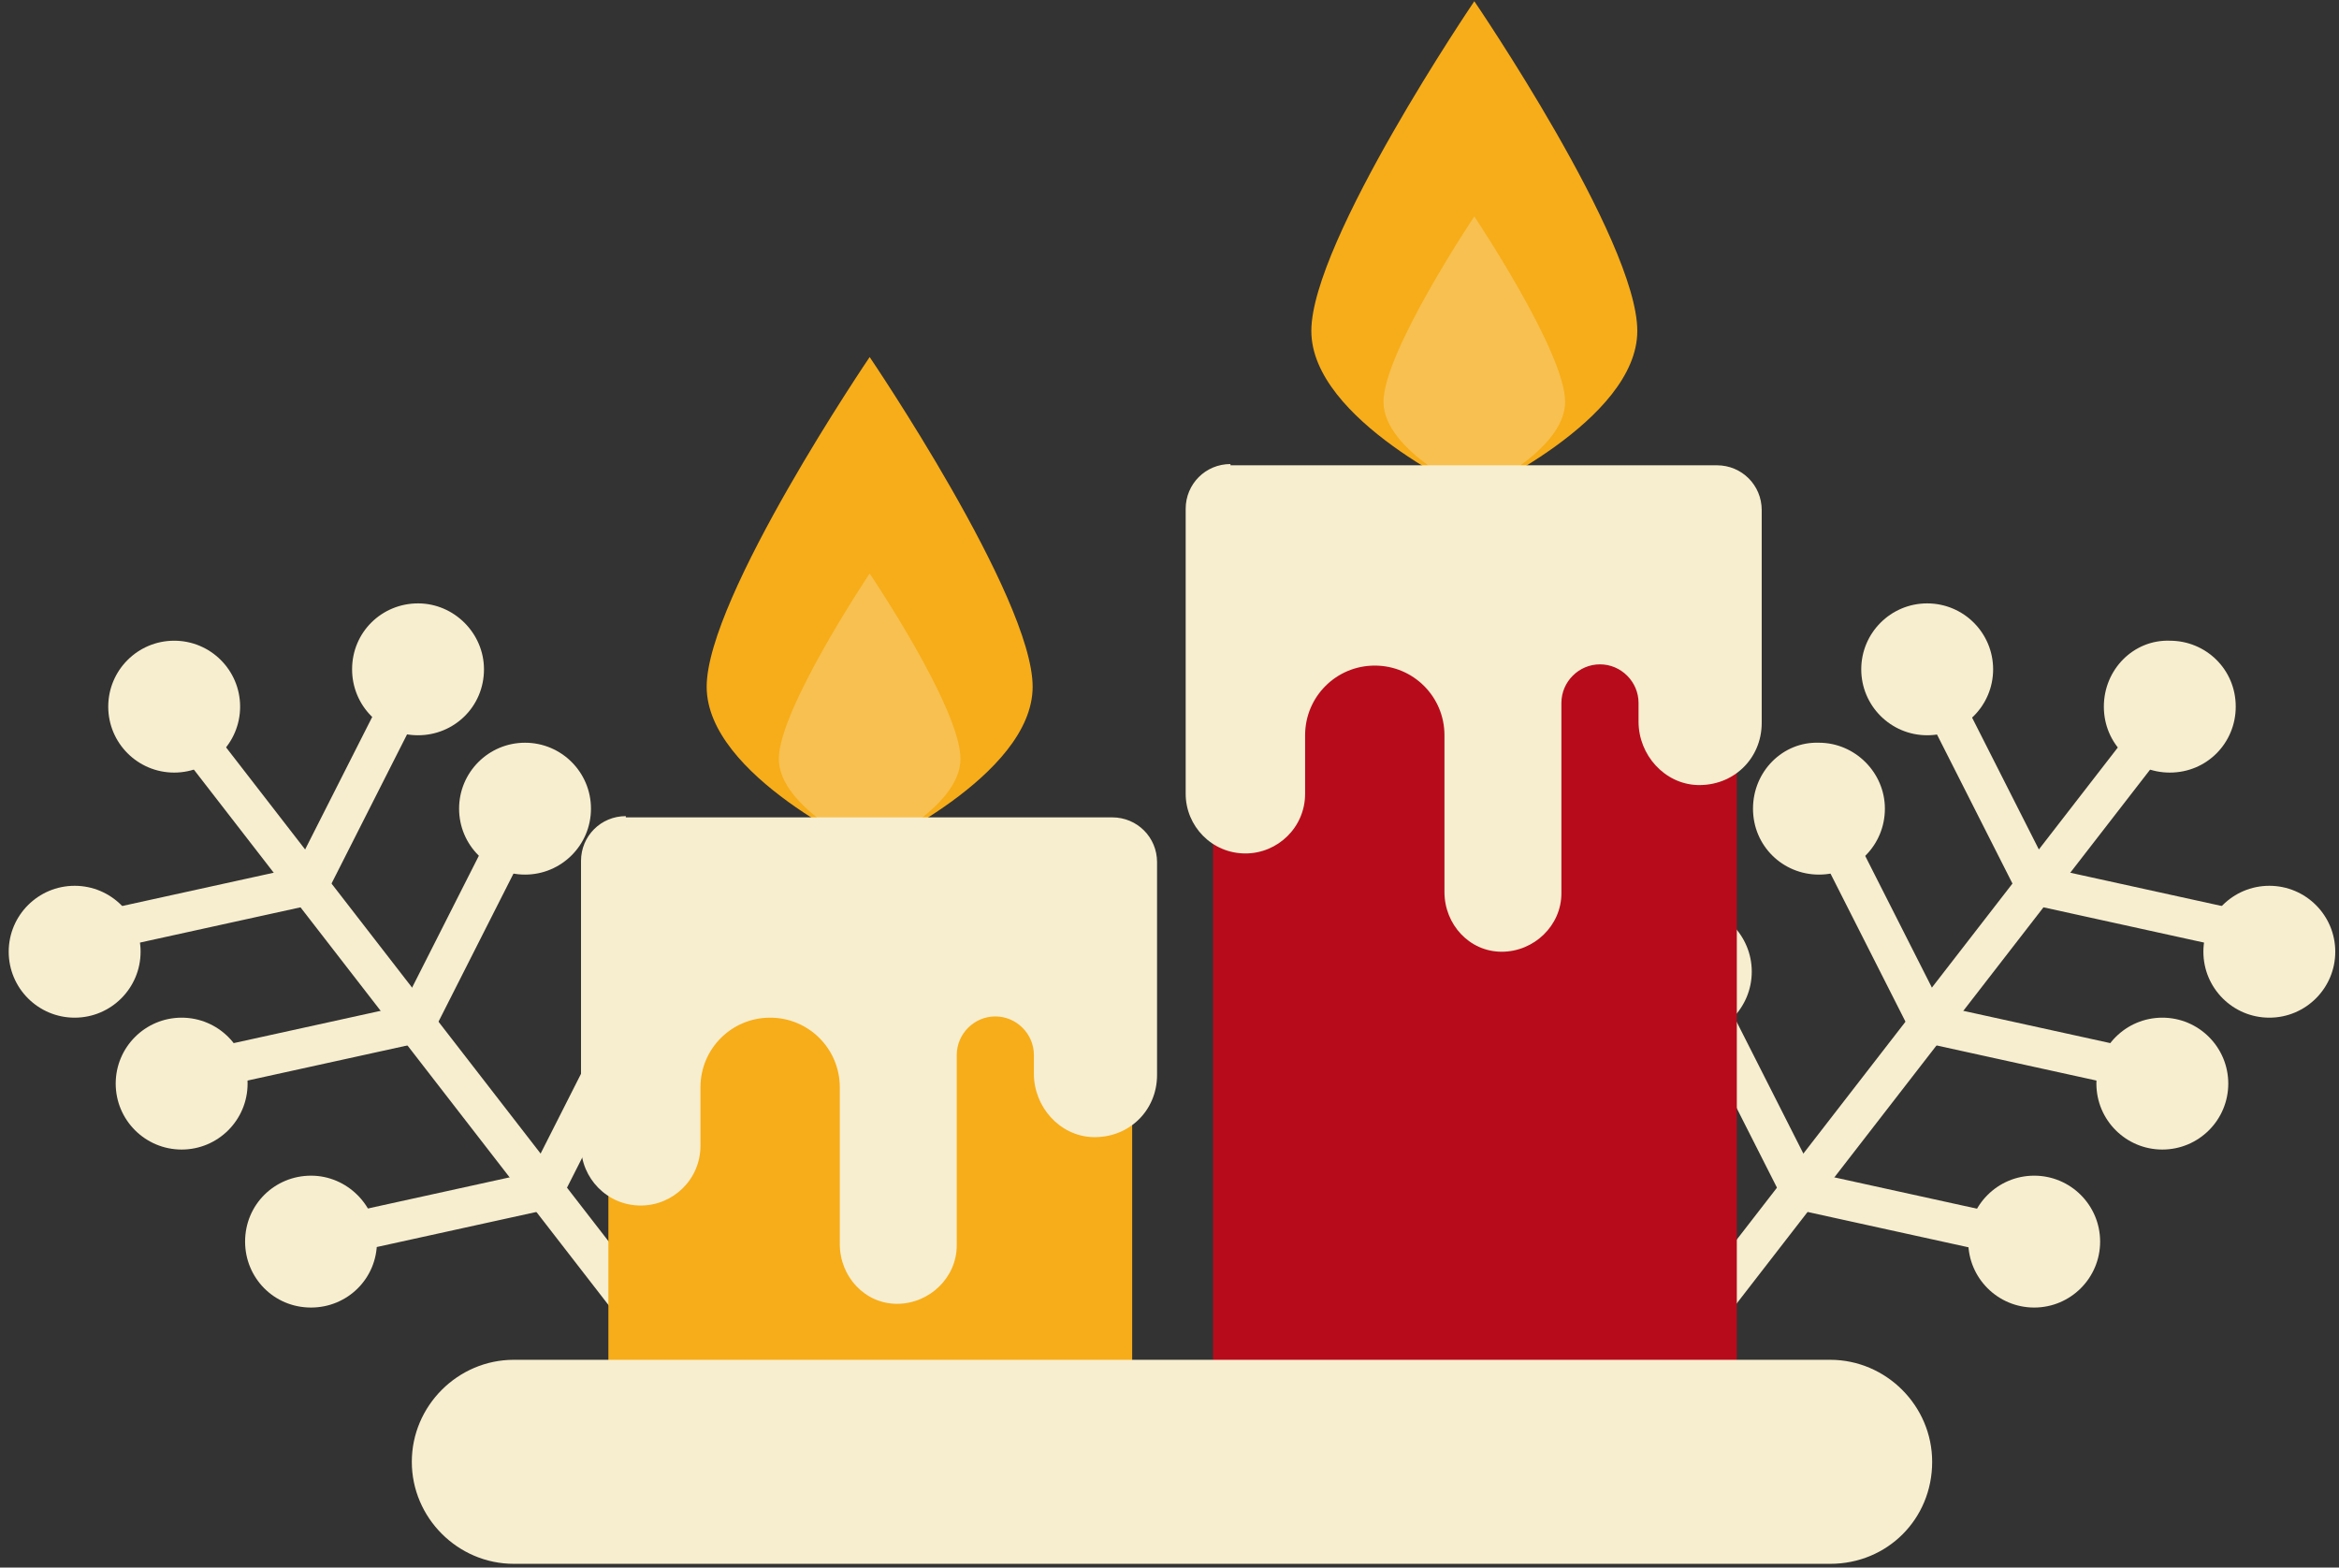 <?xml version="1.0" encoding="UTF-8"?>
<svg width="188px" height="126px" viewBox="0 0 188 126" version="1.1" xmlns="http://www.w3.org/2000/svg" xmlns:xlink="http://www.w3.org/1999/xlink">
    <rect x="0" y="0" width="188" height="126" fill="#333333" stroke="none"/>
    <!-- Generator: Sketch 52.3 (67297) - http://www.bohemiancoding.com/sketch -->
    <title>Group</title>
    <desc>Created with Sketch.</desc>
    <g id="Page-1" stroke="none" stroke-width="1" fill="none" fill-rule="evenodd">
        <g id="21" transform="translate(0, -119)">
            <g id="Group" transform="translate(0, 119)">
                <path d="M83,55.2 C83,62.4 69.9,68.3 69.9,68.3 C69.9,68.3 56.8,62.4 56.8,55.2 C56.8,48 69.9,28.7 69.9,28.7 C69.9,28.7 83,48 83,55.2 Z" id="Path" fill="#F7AD19"></path>
                <path d="M77.2,61 C77.2,65 69.9,68.3 69.9,68.3 C69.9,68.3 62.6,65 62.6,61 C62.6,57 69.9,46.1 69.9,46.1 C69.9,46.1 77.2,56.9 77.2,61 Z" id="Path" fill="#F7EECE" opacity="0.3"></path>
                <path d="M131.6,26.6 C131.6,33.8 118.5,39.7 118.5,39.7 C118.5,39.7 105.4,33.8 105.4,26.6 C105.4,19.4 118.5,0.1 118.5,0.1 C118.5,0.1 131.6,19.3 131.6,26.6 Z" id="Path" fill="#F7AD19"></path>
                <path d="M125.8,32.3 C125.8,36.3 118.5,39.6 118.5,39.6 C118.5,39.6 111.2,36.3 111.2,32.3 C111.2,28.3 118.5,17.4 118.5,17.4 C118.5,17.4 125.8,28.3 125.8,32.3 Z" id="Path" fill="#F7EECE" opacity="0.3"></path>
                <path d="M60.4,117.2 C59.7,117.7 58.7,117.6 58.2,116.9 L13.6,59.3 C13.1,58.6 13.2,57.6 13.9,57.1 C14.6,56.6 15.6,56.7 16.1,57.4 L60.7,115 C61.3,115.7 61.1,116.6 60.4,117.2 Z" id="Path" fill="#F7EECF"></path>
                <path d="M25.8,72.4 C25.6,72.5 25.4,72.6 25.2,72.7 L7.9,76.5 C7,76.7 6.2,76.1 6,75.3 C5.8,74.4 6.4,73.6 7.2,73.4 L24.5,69.6 C25.4,69.4 26.2,70 26.4,70.8 C26.5,71.4 26.3,72.1 25.8,72.4 Z" id="Path" fill="#F7EECF"></path>
                <path d="M25.8,72.4 C25.3,72.8 24.7,72.8 24.1,72.6 C23.3,72.2 23,71.3 23.4,70.5 L31.4,54.7 C31.8,53.9 32.7,53.6 33.5,54 C34.3,54.4 34.6,55.3 34.2,56.1 L26.2,71.9 C26.1,72.1 26,72.3 25.8,72.4 Z" id="Path" fill="#F7EECF"></path>
                <path d="M34.4,83.5 C34.2,83.6 34,83.7 33.8,83.8 L16.5,87.6 C15.6,87.8 14.8,87.2 14.6,86.4 C14.4,85.5 15,84.7 15.8,84.5 L33.1,80.7 C34,80.5 34.8,81.1 35,81.9 C35.1,82.6 34.9,83.2 34.4,83.5 Z" id="Path" fill="#F7EECF"></path>
                <path d="M34.4,83.5 C33.9,83.9 33.3,83.9 32.7,83.7 C31.9,83.3 31.6,82.4 32,81.6 L40,65.8 C40.4,65 41.3,64.7 42.1,65.1 C42.9,65.5 43.2,66.4 42.8,67.2 L34.8,83 C34.7,83.2 34.6,83.4 34.4,83.5 Z" id="Path" fill="#F7EECF"></path>
                <path d="M44.7,96.9 C44.5,97 44.3,97.1 44.1,97.2 L26.8,101 C25.9,101.2 25.1,100.6 24.9,99.8 C24.7,98.9 25.3,98.1 26.1,97.9 L43.4,94.1 C44.3,93.9 45.1,94.5 45.3,95.3 C45.4,95.9 45.2,96.5 44.7,96.9 Z" id="Path" fill="#F7EECF"></path>
                <path d="M44.7,96.9 C44.2,97.3 43.6,97.3 43,97.1 C42.2,96.7 41.9,95.8 42.3,95 L50.3,79.2 C50.7,78.4 51.6,78.1 52.4,78.5 C53.2,78.9 53.5,79.8 53.1,80.6 L45.1,96.4 C45.1,96.6 44.9,96.7 44.7,96.9 Z" id="Path" fill="#F7EECF"></path>
                <path d="M38.9,53.8 C38.9,56.8 36.5,59.1 33.6,59.1 C30.6,59.1 28.3,56.7 28.3,53.8 C28.3,50.8 30.7,48.5 33.6,48.5 C36.5,48.5 38.9,50.9 38.9,53.8 Z" id="Path" fill="#F7EECF"></path>
                <circle id="Oval" fill="#F7EECF" cx="42.2" cy="65" r="5.3"></circle>
                <circle id="Oval" fill="#F7EECF" cx="52.9" cy="78.1" r="5.3"></circle>
                <path d="M30.3,99.8 C30.3,102.8 27.9,105.1 25,105.1 C22,105.1 19.7,102.7 19.7,99.8 C19.7,96.8 22.1,94.5 25,94.5 C27.9,94.5 30.3,96.9 30.3,99.8 Z" id="Path" fill="#F7EECF"></path>
                <circle id="Oval" fill="#F7EECF" cx="14.6" cy="87.1" r="5.3"></circle>
                <circle id="Oval" fill="#F7EECF" cx="6" cy="76.5" r="5.3"></circle>
                <circle id="Oval" fill="#F7EECF" cx="14" cy="56.8" r="5.3"></circle>
                <path d="M128,117.2 C128.7,117.7 129.7,117.6 130.2,116.9 L174.8,59.3 C175.3,58.6 175.2,57.6 174.5,57.1 C173.8,56.6 172.8,56.7 172.3,57.4 L127.7,115 C127.2,115.7 127.3,116.6 128,117.2 Z" id="Path" fill="#F7EECF"></path>
                <path d="M162.6,72.4 C162.8,72.5 163,72.6 163.2,72.7 L180.5,76.5 C181.4,76.7 182.2,76.1 182.4,75.3 C182.6,74.4 182,73.6 181.2,73.4 L163.9,69.6 C163,69.4 162.2,70 162,70.8 C161.9,71.4 162.1,72.1 162.6,72.4 Z" id="Path" fill="#F7EECF"></path>
                <path d="M162.6,72.4 C163.1,72.8 163.7,72.8 164.3,72.6 C165.1,72.2 165.4,71.3 165,70.5 L157,54.7 C156.6,53.9 155.7,53.6 154.9,54 C154.1,54.4 153.8,55.3 154.2,56.1 L162.2,71.9 C162.3,72.1 162.4,72.3 162.6,72.4 Z" id="Path" fill="#F7EECF"></path>
                <path d="M154,83.5 C154.2,83.6 154.4,83.7 154.6,83.8 L171.9,87.6 C172.8,87.8 173.6,87.2 173.8,86.4 C174,85.5 173.4,84.7 172.6,84.5 L155.3,80.7 C154.4,80.5 153.6,81.1 153.4,81.9 C153.3,82.6 153.5,83.2 154,83.5 Z" id="Path" fill="#F7EECF"></path>
                <path d="M154,83.5 C154.5,83.9 155.1,83.9 155.7,83.7 C156.5,83.3 156.8,82.4 156.4,81.6 L148.4,65.8 C148,65 147.1,64.7 146.3,65.1 C145.5,65.5 145.2,66.4 145.6,67.2 L153.6,83 C153.7,83.2 153.8,83.4 154,83.5 Z" id="Path" fill="#F7EECF"></path>
                <path d="M143.7,96.9 C143.9,97 144.1,97.1 144.3,97.2 L161.6,101 C162.5,101.2 163.3,100.6 163.5,99.8 C163.7,98.9 163.1,98.1 162.3,97.9 L145,94.1 C144.1,93.9 143.3,94.5 143.1,95.3 C143,95.9 143.2,96.5 143.7,96.9 Z" id="Path" fill="#F7EECF"></path>
                <path d="M143.7,96.9 C144.2,97.3 144.8,97.3 145.4,97.1 C146.2,96.7 146.5,95.8 146.1,95 L138.1,79.2 C137.7,78.4 136.8,78.1 136,78.5 C135.2,78.9 134.9,79.8 135.3,80.6 L143.3,96.4 C143.3,96.6 143.5,96.7 143.7,96.9 Z" id="Path" fill="#F7EECF"></path>
                <circle id="Oval" fill="#F7EECF" cx="154.9" cy="53.8" r="5.3"></circle>
                <path d="M140.9,65 C140.9,68 143.3,70.3 146.2,70.3 C149.2,70.3 151.5,67.9 151.5,65 C151.5,62.1 149.1,59.7 146.2,59.7 C143.3,59.6 140.9,62 140.9,65 Z" id="Path" fill="#F7EECF"></path>
                <circle id="Oval" fill="#F7EECF" cx="135.5" cy="78.1" r="5.3"></circle>
                <circle id="Oval" fill="#F7EECF" cx="163.5" cy="99.8" r="5.3"></circle>
                <circle id="Oval" fill="#F7EECF" cx="173.8" cy="87.1" r="5.3"></circle>
                <circle id="Oval" fill="#F7EECF" cx="182.4" cy="76.5" r="5.3"></circle>
                <path d="M169.1,56.8 C169.1,59.8 171.5,62.1 174.4,62.1 C177.4,62.1 179.7,59.7 179.7,56.8 C179.7,53.8 177.3,51.5 174.4,51.5 C171.5,51.4 169.1,53.8 169.1,56.8 Z" id="Path" fill="#F7EECF"></path>
                <rect id="Rectangle" fill="#F7AD19" x="48.9" y="73.4" width="42.1" height="44.3"></rect>
                <path d="M50.3,65.6 C48.3,65.6 46.7,67.2 46.7,69.2 L46.7,78.7 L46.7,81.7 L46.7,92.1 C46.7,94.7 48.8,96.9 51.5,96.9 C54.1,96.9 56.3,94.8 56.3,92.1 L56.3,87.4 C56.3,84.3 58.8,81.8 61.9,81.8 C65,81.8 67.5,84.3 67.5,87.4 L67.5,100 C67.5,102.6 69.5,104.8 72.1,104.8 C74.7,104.8 76.9,102.7 76.9,100.1 L76.9,84.8 C76.9,83.1 78.3,81.7 80,81.7 C81.7,81.7 83.1,83.1 83.1,84.8 L83.1,86.3 C83.1,89 85.2,91.3 87.8,91.4 C90.7,91.5 93,89.3 93,86.4 L93,81.7 L93,73.5 L93,69.3 C93,67.3 91.4,65.7 89.4,65.7 L50.3,65.7 L50.3,65.6 Z" id="Path" fill="#F7EECF"></path>
                <rect id="Rectangle" fill="#B70B1C" x="97.5" y="45.2" width="42.1" height="72.5"></rect>
                <path d="M98.9,37.3 C96.9,37.3 95.3,38.9 95.3,40.9 L95.3,50.4 L95.3,53.4 L95.3,63.8 C95.3,66.4 97.4,68.6 100.1,68.6 C102.7,68.6 104.9,66.5 104.9,63.8 L104.9,59.1 C104.9,56 107.4,53.5 110.5,53.5 C113.6,53.5 116.1,56 116.1,59.1 L116.1,71.7 C116.1,74.3 118.1,76.5 120.7,76.5 C123.3,76.5 125.5,74.4 125.5,71.8 L125.5,56.5 C125.5,54.8 126.9,53.4 128.6,53.4 C130.3,53.4 131.7,54.8 131.7,56.5 L131.7,58 C131.7,60.7 133.8,63 136.4,63.1 C139.3,63.2 141.6,61 141.6,58.1 L141.6,53.4 L141.6,45.2 L141.6,41 C141.6,39 140,37.4 138,37.4 L98.9,37.4 L98.9,37.3 Z" id="Path" fill="#F7EECF"></path>
                <path d="M147.1,125.7 L41.3,125.7 C36.8,125.7 33.1,122 33.1,117.5 C33.1,113 36.8,109.3 41.3,109.3 L147.1,109.3 C151.6,109.3 155.3,113 155.3,117.5 C155.3,122.1 151.7,125.7 147.1,125.7 Z" id="Path" fill="#F7EECF"></path>
            </g>
        </g>
    </g>
</svg>